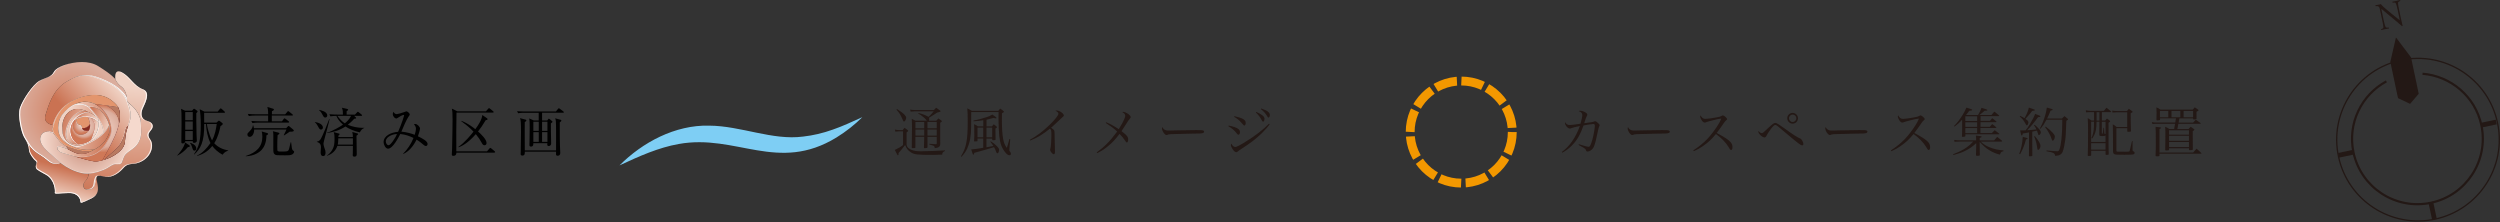 <?xml version="1.0" encoding="UTF-8"?>
<svg xmlns="http://www.w3.org/2000/svg" xmlns:xlink="http://www.w3.org/1999/xlink" viewBox="0 0 564.68 50.2">
  <rect x="0" y="0" width="564.68" height="50.2" fill="#333333" stroke="none"/>
  <defs>
    <style>
      .cls-1 {
        clip-path: url(#clippath-21);
      }

      .cls-2 {
        clip-path: url(#clippath-6);
      }

      .cls-3 {
        clip-path: url(#clippath-7);
      }

      .cls-4 {
        clip-path: url(#clippath-17);
      }

      .cls-5 {
        clip-path: url(#clippath-31);
      }

      .cls-6 {
        clip-path: url(#clippath-15);
      }

      .cls-7 {
        clip-path: url(#clippath-33);
      }

      .cls-8 {
        fill: #231815;
      }

      .cls-9 {
        clip-path: url(#clippath-18);
      }

      .cls-10 {
        clip-path: url(#clippath-4);
      }

      .cls-11 {
        fill: url(#linear-gradient-2);
      }

      .cls-12 {
        clip-path: url(#clippath-22);
      }

      .cls-13 {
        clip-path: url(#clippath-23);
      }

      .cls-14 {
        fill: #6c1318;
      }

      .cls-15 {
        fill: url(#linear-gradient-10);
      }

      .cls-16 {
        fill: url(#linear-gradient-12);
      }

      .cls-17 {
        stroke-width: 1.08px;
      }

      .cls-17, .cls-18, .cls-19, .cls-20, .cls-21 {
        fill: none;
      }

      .cls-17, .cls-18, .cls-21 {
        stroke: #231815;
      }

      .cls-22 {
        opacity: .48;
      }

      .cls-22, .cls-23, .cls-24, .cls-25, .cls-26, .cls-27, .cls-28, .cls-29 {
        mix-blend-mode: overlay;
      }

      .cls-30 {
        clip-path: url(#clippath-9);
      }

      .cls-31 {
        clip-path: url(#clippath-10);
      }

      .cls-32 {
        fill: #fff;
      }

      .cls-33 {
        clip-path: url(#clippath-25);
      }

      .cls-34 {
        clip-path: url(#clippath-27);
      }

      .cls-23 {
        opacity: .41;
      }

      .cls-18 {
        stroke-width: .3px;
      }

      .cls-24 {
        opacity: .53;
      }

      .cls-25 {
        opacity: .7;
      }

      .cls-35 {
        clip-path: url(#clippath-11);
      }

      .cls-36 {
        fill: url(#linear-gradient-4);
      }

      .cls-37 {
        fill: url(#radial-gradient-5);
      }

      .cls-20 {
        stroke: #f39800;
        stroke-dasharray: 0 0 5.03 1.01;
        stroke-miterlimit: 10;
        stroke-width: 2px;
      }

      .cls-38 {
        fill: url(#radial-gradient);
      }

      .cls-39 {
        fill: url(#radial-gradient-3);
      }

      .cls-40 {
        clip-path: url(#clippath-28);
      }

      .cls-41 {
        fill: #7ecef4;
      }

      .cls-21 {
        stroke-width: .5px;
      }

      .cls-42 {
        fill: url(#linear-gradient-3);
      }

      .cls-43 {
        clip-path: url(#clippath-1);
      }

      .cls-44 {
        fill: url(#linear-gradient-5);
      }

      .cls-45 {
        isolation: isolate;
      }

      .cls-46 {
        clip-path: url(#clippath-5);
      }

      .cls-47 {
        clip-path: url(#clippath-20);
      }

      .cls-48 {
        clip-path: url(#clippath-8);
      }

      .cls-49 {
        fill: url(#linear-gradient-8);
      }

      .cls-26 {
        opacity: .83;
      }

      .cls-50 {
        clip-path: url(#clippath-3);
      }

      .cls-51 {
        fill: #e3956d;
      }

      .cls-27 {
        opacity: .52;
      }

      .cls-52 {
        clip-path: url(#clippath-26);
      }

      .cls-53 {
        fill: url(#radial-gradient-2);
      }

      .cls-54 {
        clip-path: url(#clippath-12);
      }

      .cls-28 {
        opacity: .39;
      }

      .cls-55 {
        fill: #872d21;
      }

      .cls-56 {
        fill: #b97a61;
      }

      .cls-57 {
        clip-path: url(#clippath-14);
      }

      .cls-58 {
        fill: url(#radial-gradient-4);
      }

      .cls-59 {
        fill: url(#linear-gradient-7);
      }

      .cls-60 {
        clip-path: url(#clippath-30);
      }

      .cls-61 {
        clip-path: url(#clippath-19);
      }

      .cls-62 {
        fill: url(#linear-gradient-9);
      }

      .cls-63 {
        mix-blend-mode: multiply;
      }

      .cls-64 {
        fill: url(#linear-gradient-11);
      }

      .cls-65 {
        clip-path: url(#clippath-32);
      }

      .cls-66 {
        fill: url(#linear-gradient-6);
      }

      .cls-67 {
        clip-path: url(#clippath-16);
      }

      .cls-68 {
        clip-path: url(#clippath-2);
      }

      .cls-69 {
        fill: url(#radial-gradient-6);
      }

      .cls-70 {
        clip-path: url(#clippath-29);
      }

      .cls-71 {
        clip-path: url(#clippath-13);
      }

      .cls-72 {
        fill: url(#radial-gradient-7);
      }

      .cls-73 {
        fill: #73151a;
      }

      .cls-74 {
        fill: url(#linear-gradient);
      }

      .cls-75 {
        clip-path: url(#clippath-24);
      }

      .cls-76 {
        clip-path: url(#clippath);
      }
    </style>
    <clipPath id="clippath">
      <path class="cls-19" d="M12.24,16.16c-.71,1.38-1.87,1.3-3.36,2.12-1.48.83-3.78,4.3-4.36,6.06s.31,5.7.96,6.71c.06.1.12.19.18.29h0c1.04,1.72,1.52,2.5,3.36,3.64,1.83,1.14,2.09,1.89,3.35,2.04,1.26.14,1.35-.18,1.35-.18,0,0-.63-.66-2.19-1.97-1.56-1.32-3.01-2.77-2.25-4.29.75-1.52,2.8-.48,2.8-.48,0,0-.34-.74-.25-1.06.08-.32.21-.79.21-.79,0,0-2.43-.19-1.74-2.37.7-2.18,1.65-5.6,4.69-7.42,3.05-1.82,4.82-2.04,9-.08,4.18,1.95,4.71,4.39,4.71,4.39,0,0,.02-2.21-1.2-3.11-1.21-.9-1.47-1.8-1.47-1.8,0,0-.53-.87-3.87-2.94-1.05-.65-2.35-.91-3.66-.91-2.86,0-5.77,1.21-6.26,2.16"/>
    </clipPath>
    <radialGradient id="radial-gradient" cx="-53.03" cy="419.21" fx="-53.03" fy="419.21" r=".29" gradientTransform="translate(-2139.67 -17020.24) rotate(-180) scale(40.66 -40.66)" gradientUnits="userSpaceOnUse">
      <stop offset="0" stop-color="#cf7857"/>
      <stop offset="1" stop-color="#dbad9d"/>
    </radialGradient>
    <clipPath id="clippath-1">
      <path class="cls-19" d="M26.03,17.85s.26.91,1.47,1.8c1.21.9,1.2,3.11,1.2,3.11.02.44,1.35.93,2.38,2.7,1.02,1.76.68,2.59.8,3.88.11,1.29-.22,3.11-1.95,4.29-1.73,1.18-1.74,1.37-2.08,2.19-.33.83-.24,1.35-1.36,1.24-1.12-.11-1.6.72-3.02,1.29-.97.4-2.17.77-3.4.84,0,0-.08,1.02-.8,1.71-.72.69-.65,2.15.96,1.85,1.61-.3.86-1.64,1.58-2.78.1-.27.48-.42,1.54-.13,1.53.41,3.19-.37,4.52-1.89,1.32-1.52,2.29-.42,4.38-1.66,2.09-1.24,2.57-3.63,1.67-4.83-.9-1.2.05-1.78.39-2.34.34-.56.38-1.43-1.08-1.82-1.46-.39-1.41-1.71-1.04-2.69.37-.97,2.1-3.72.08-4.45-2.02-.73-2.9-2.87-4.75-3.83-.3-.16-.54-.22-.74-.22-.99,0-.73,1.7-.73,1.7"/>
    </clipPath>
    <linearGradient id="linear-gradient" x1="-49.42" y1="422.11" x2="-49.13" y2="422.11" gradientTransform="translate(-4545.85 -39126.55) rotate(180) scale(92.76 -92.76)" gradientUnits="userSpaceOnUse">
      <stop offset="0" stop-color="#f0d2c4"/>
      <stop offset=".06" stop-color="#f0d2c4"/>
      <stop offset="1" stop-color="#ca7252"/>
    </linearGradient>
    <clipPath id="clippath-2">
      <path class="cls-19" d="M6.54,33.78c.01.81.92,2.12,1.5,2.55.57.43-.02.79.05,1.38.07.59.28.65,2.28,1.76,2,1.1,2.12,3.66,2.01,4.05-.1.39,1,.11,3.19.08,2.18-.03,2.62,1.53,2.61,1.94-.02.41.33.32,2.44-.72,2.11-1.04,1.49-2.71,1.17-4.39-.03-.15-.04-.3,0-.43-.71,1.14.03,2.48-1.58,2.78-1.61.3-1.67-1.16-.96-1.85.72-.69.8-1.71.8-1.71-.55.03-1.11,0-1.65-.11-1.73-.38-3.24-1.18-4.71-2.26,0,0-.09.32-1.35.18-1.26-.15-1.52-.9-3.35-2.04-1.84-1.14-2.31-1.92-3.36-3.64h0c.54.9.87,1.71.89,2.44"/>
    </clipPath>
    <linearGradient id="linear-gradient-2" x1="-56.13" y1="413.86" x2="-55.84" y2="413.86" gradientTransform="translate(-1371.34 -10183.54) rotate(180) scale(24.7 -24.7)" gradientUnits="userSpaceOnUse">
      <stop offset="0" stop-color="#ca7252"/>
      <stop offset=".94" stop-color="#f0d2c4"/>
      <stop offset="1" stop-color="#f0d2c4"/>
    </linearGradient>
    <clipPath id="clippath-3">
      <path class="cls-19" d="M29.27,27.46c-.48,1.67-.85,1.76-1.06,4.57-.21,2.81-5.32,4.62-6.91,4.42-1.59-.19-6.69-1.83-7.17-1.91-.47-.09-1.45-.71-1.12-1.24.33-.53,2.4.44,2.4.44l-.42-.72s-1.02-.46-1.6-1.23c-.58-.77-1.32-1.69-1.32-1.69,0,0-2.05-1.04-2.8.48-.75,1.52.69,2.97,2.25,4.29,1.56,1.32,2.19,1.97,2.19,1.97,1.47,1.08,2.97,1.88,4.71,2.26,1.73.38,3.63-.15,5.05-.73,1.41-.58,1.9-1.4,3.02-1.29,1.12.11,1.03-.42,1.36-1.24.34-.82.35-1.01,2.08-2.19,1.73-1.18,2.06-3,1.95-4.29-.11-1.29.22-2.12-.8-3.88-.91-1.56-2.05-2.13-2.32-2.54.61,1.66.98,2.93.52,4.54"/>
    </clipPath>
    <radialGradient id="radial-gradient-2" cx="-54.48" cy="417.83" fx="-54.48" fy="417.83" r=".29" gradientTransform="translate(-1842.77 -14272.08) rotate(-179.99) scale(34.23 -34.23)" gradientUnits="userSpaceOnUse">
      <stop offset="0" stop-color="#cf7857"/>
      <stop offset=".48" stop-color="#dbad9d"/>
      <stop offset="1" stop-color="#f5d9cd"/>
      <stop offset="1" stop-color="#f5d9cd"/>
    </radialGradient>
    <clipPath id="clippath-4">
      <path class="cls-19" d="M14.99,18.46c-3.05,1.82-4,5.24-4.69,7.42-.7,2.18,1.74,2.37,1.74,2.37.48-1.93,1.94-4.98,6.3-6.3,4.36-1.32,6.59.23,7.98,1.75.26.29.45.63.58,1.02.53,1.64-.09,4.03-.89,5.88-.99,2.29-2.91,5.62-2.91,5.62.14-.04.28-.08.42-.12,2.18-2.07,3.32-2.65,4.17-4.51.85-1.86.42-2.62,1.29-3.2.09-.26.2-.55.3-.92.46-1.62.09-2.88-.52-4.54-.04-.05-.05-.1-.06-.15,0,0-.53-2.44-4.71-4.39-2.01-.94-3.46-1.38-4.77-1.38-1.41,0-2.65.51-4.23,1.46"/>
    </clipPath>
    <linearGradient id="linear-gradient-3" x1="-46.53" y1="432.71" x2="-46.24" y2="432.71" gradientTransform="translate(2052.15 18947.35) scale(43.73 -43.73)" xlink:href="#linear-gradient-2"/>
    <clipPath id="clippath-5">
      <path class="cls-19" d="M24.78,27.27c.93,2.66.11,3.61-.63,4.94-2.06,3.73-5.83,3.54-7.49,3.06,1.68.49,3.73,1.07,4.64,1.18.41.05,1.05-.03,1.79-.23,0,0,1.91-3.33,2.91-5.62.33-.76.63-1.61.83-2.47.21-1.24-.41-3.04-2.77-4.3l-2.65-.38s2.44,1.15,3.38,3.81"/>
    </clipPath>
    <radialGradient id="radial-gradient-3" cx="-27.66" cy="417.89" fx="-27.66" fy="417.89" r=".29" gradientTransform="translate(12141.18 -380.2) rotate(-90) scale(14.89 -29)" gradientUnits="userSpaceOnUse">
      <stop offset="0" stop-color="#ea746d"/>
      <stop offset=".4" stop-color="#c25156"/>
      <stop offset="1" stop-color="#872e21"/>
    </radialGradient>
    <clipPath id="clippath-6">
      <path class="cls-19" d="M16.95,23.56s.72-.14,1.72,0c1,.14,1.47.64,1.47.64,0,0,.59-.22,1.85.3,1.25.53,3.5,3.57,2.54,5.87-.96,2.3-2.7,3.25-4.65,4.11-1.95.85-3.31-.2-4.47-.73,0,0-2.07-.97-2.4-.44-.33.54.65,1.16,1.12,1.24.2.04,1.26.36,2.53.73,1.66.47,5.43.67,7.49-3.06.74-1.33,1.56-2.28.63-4.94-.93-2.67-3.38-3.81-3.38-3.81-.79-.36-1.53-.48-2.16-.48-1.39,0-2.29.58-2.29.58"/>
    </clipPath>
    <linearGradient id="linear-gradient-4" x1="-39.17" y1="419.45" x2="-38.88" y2="419.45" gradientTransform="translate(15670.06 -1426.16) rotate(-90) scale(37.31 -37.31)" xlink:href="#linear-gradient-2"/>
    <clipPath id="clippath-7">
      <path class="cls-19" d="M15.42,33.74c1.16.54,2.52,1.59,4.47.73.15-.07.3-.13.45-.2-1.94.03-4.08-.73-5.34-1.25l.42.72Z"/>
    </clipPath>
    <linearGradient id="linear-gradient-5" x1="-31.82" y1="413.48" x2="-31.53" y2="413.48" gradientTransform="translate(7775.64 -561.14) rotate(-90.01) scale(18.76 -18.76)" gradientUnits="userSpaceOnUse">
      <stop offset="0" stop-color="#c25156"/>
      <stop offset="1" stop-color="#872e21"/>
    </linearGradient>
    <clipPath id="clippath-8">
      <path class="cls-19" d="M16.95,23.56c-1.11.44-2.08,1.36-3,2.52-.92,1.15-1.39,4.19.44,5.78,1.83,1.59,4.56,2.32,7.02,1.87,1.31-.73,2.42-1.69,3.12-3.36.28-.67.29-1.39.13-2.11-1.08,2.65-4.89,4.18-6.34,4.61-1.45.43-3.74-.42-4.17-2.71-.42-2.29.36-4.79,2.52-5.44,2.16-.64,5.32,1.81,5.32,1.81l-1.86-2.34s-.48-.5-1.47-.64c-.32-.04-.62-.06-.87-.06-.52,0-.85.06-.85.06"/>
    </clipPath>
    <linearGradient id="linear-gradient-6" x1="-39.67" y1="419.83" x2="-39.38" y2="419.83" gradientTransform="translate(16705.15 -1540.81) rotate(-90) scale(39.75 -39.75)" xlink:href="#linear-gradient-2"/>
    <clipPath id="clippath-9">
      <path class="cls-19" d="M20.14,24.19l1.86,2.34c1.17,1.64,1.29,2.56,1.38,3.55.55-.53,1.01-1.14,1.28-1.82-.39-1.75-1.78-3.39-2.67-3.77-.68-.28-1.16-.35-1.47-.35-.26,0-.38.05-.38.05"/>
    </clipPath>
    <linearGradient id="linear-gradient-7" x1="-31.28" y1="414.33" x2="-30.98" y2="414.33" gradientTransform="translate(7697.99 -549.47) rotate(-90) scale(18.53 -18.53)" xlink:href="#linear-gradient"/>
    <clipPath id="clippath-10">
      <path class="cls-19" d="M16.68,24.71c-2.16.65-2.94,3.15-2.52,5.44.42,2.29,2.72,3.14,4.17,2.71,1.07-.32,3.46-1.25,5.06-2.79-.08-.91-.19-1.75-1.09-3.13.17,1.72-.38,5.2-4.32,5.6-3.94.4-3-3.13-2.71-3.93.29-.8,1.16-3.18,3.95-3.65-.57-.21-1.17-.36-1.74-.36-.27,0-.54.03-.79.11"/>
    </clipPath>
    <linearGradient id="linear-gradient-8" x1="-38.12" y1="418.66" x2="-37.83" y2="418.66" gradientTransform="translate(13638.51 -1205.06) rotate(-89.99) scale(32.53 -32.53)" xlink:href="#linear-gradient"/>
    <clipPath id="clippath-11">
      <path class="cls-19" d="M15.25,28.61c-.28.78-1.18,4.16,2.43,3.95-1.26-.59-2.47-2.76-1.26-4.91,1.21-2.15,3.61-2.34,3.61-2.34-.26-.13-.54-.25-.83-.36-2.79.47-3.65,2.85-3.95,3.65"/>
    </clipPath>
    <linearGradient id="linear-gradient-9" x1="-25.47" y1="409.32" x2="-25.18" y2="409.32" gradientTransform="translate(5317.35 -299.24) rotate(-90) scale(12.95 -12.95)" xlink:href="#linear-gradient-2"/>
    <clipPath id="clippath-12">
      <path class="cls-19" d="M16.82,27.06c2.4-1.25,4.42-.56,5.49.65.01-.28,0-.54-.02-.77-.09-.13-.18-.27-.29-.42,0,0-.85-.66-1.97-1.21,0,0-1.94.15-3.21,1.74"/>
    </clipPath>
    <linearGradient id="linear-gradient-10" x1="-31.75" y1="414.43" x2="-31.46" y2="414.43" gradientTransform="translate(7776.05 -565.08) rotate(-90) scale(18.72 -18.72)" xlink:href="#linear-gradient"/>
    <clipPath id="clippath-13">
      <path class="cls-19" d="M20.55,31.58c1.31-1.02,1.72-2.63,1.76-3.86-.46-.52-1.1-.95-1.87-1.16,1.7,1.74.78,2.93.12,5.03"/>
    </clipPath>
    <linearGradient id="linear-gradient-11" x1="-10.21" y1="399.02" x2="-9.91" y2="399.02" gradientTransform="translate(3130.82 -49.47) rotate(-89.99) scale(7.79 -7.79)" xlink:href="#linear-gradient"/>
    <clipPath id="clippath-14">
      <path class="cls-19" d="M19.01,30.31c-2.08.79-2.99-1.71-2.38-2.98-.07.1-.14.21-.2.33-1.21,2.15,0,4.32,1.26,4.91.09,0,.18-.01.28-.02,1.11-.11,1.96-.47,2.59-.97.66-2.1,1.58-3.29-.12-5.03-.19-.05-.39-.09-.59-.12.66,1.25.95,3.2-.84,3.88"/>
    </clipPath>
    <radialGradient id="radial-gradient-4" cx="-19.56" cy="404.92" fx="-19.56" fy="404.92" r=".29" gradientTransform="translate(4129.62 -169.75) rotate(-90.01) scale(10.15 -10.15)" gradientUnits="userSpaceOnUse">
      <stop offset="0" stop-color="#872e21"/>
      <stop offset=".1" stop-color="#872e21"/>
      <stop offset=".25" stop-color="#9a3325"/>
      <stop offset=".58" stop-color="#c13c2e"/>
      <stop offset=".84" stop-color="#d94233"/>
      <stop offset="1" stop-color="#e24536"/>
    </radialGradient>
    <clipPath id="clippath-15">
      <path class="cls-19" d="M16.82,27.06c-.07.08-.13.17-.2.27-.61,1.28.3,3.77,2.38,2.98.47-.18.8-.45,1.01-.77-.82.03-1.32,0-1.46-.63-.14-.62-.22-.62-.71-.75-.5-.13-.66-1.26-.66-1.27-.12.06-.24.11-.36.18"/>
    </clipPath>
    <radialGradient id="radial-gradient-5" cx="-1.61" cy="391.9" fx="-1.61" fy="391.9" r=".29" gradientTransform="translate(2413.24 19.36) rotate(-90) scale(6.11 -6.11)" gradientUnits="userSpaceOnUse">
      <stop offset="0" stop-color="#f5d9cd"/>
      <stop offset="0" stop-color="#f5d9cd"/>
      <stop offset=".52" stop-color="#dbad9d"/>
      <stop offset="1" stop-color="#cf7857"/>
    </radialGradient>
    <clipPath id="clippath-16">
      <path class="cls-19" d="M18.56,28.91c.14.62.64.66,1.46.63.3-.44.38-.99.32-1.54-.35.66-1.13,1.09-1.78.91"/>
    </clipPath>
    <linearGradient id="linear-gradient-12" x1="2.2" y1="389.96" x2="2.49" y2="389.96" gradientTransform="translate(2254.98 42.01) rotate(-90) scale(5.73 -5.73)" gradientUnits="userSpaceOnUse">
      <stop offset="0" stop-color="#f1a8b2"/>
      <stop offset="1" stop-color="#e24536"/>
    </linearGradient>
    <clipPath id="clippath-17">
      <rect class="cls-19" x="4.33" y="14.31" width="24.37" height="22.74"/>
    </clipPath>
    <clipPath id="clippath-18">
      <rect class="cls-19" x="19.35" y="16.17" width="15.13" height="26.65"/>
    </clipPath>
    <clipPath id="clippath-19">
      <rect class="cls-19" x="5.65" y="31.34" width="16.14" height="14.42"/>
    </clipPath>
    <clipPath id="clippath-20">
      <rect class="cls-19" x="9.19" y="26.29" width="22.7" height="12.93"/>
    </clipPath>
    <clipPath id="clippath-21">
      <rect class="cls-19" x="9.19" y="26.29" width="22.7" height="12.93"/>
    </clipPath>
    <clipPath id="clippath-22">
      <rect class="cls-19" x="11.92" y="17" width="17.56" height="19.12"/>
    </clipPath>
    <clipPath id="clippath-23">
      <path class="cls-19" d="M24.78,27.27c.93,2.66.11,3.61-.63,4.94-2.06,3.73-5.83,3.54-7.49,3.06,1.68.49,3.73,1.07,4.64,1.18.41.05,1.05-.03,1.79-.23,0,0,1.91-3.33,2.91-5.62.33-.76.63-1.61.83-2.47.21-1.24-.41-3.04-2.77-4.3l-2.65-.38s2.44,1.15,3.38,3.81"/>
    </clipPath>
    <radialGradient id="radial-gradient-6" cx="-31.46" cy="413.89" fx="-31.46" fy="413.89" r=".29" gradientTransform="translate(7659.28 -549.57) rotate(-90) scale(18.45 -18.45)" gradientUnits="userSpaceOnUse">
      <stop offset="0" stop-color="#f5d9cd"/>
      <stop offset="0" stop-color="#f5d9cd"/>
      <stop offset=".78" stop-color="#dbad9d"/>
      <stop offset="1" stop-color="#cf7857"/>
    </radialGradient>
    <clipPath id="clippath-24">
      <rect class="cls-19" x="13.12" y="23.4" width="12.07" height="12.13"/>
    </clipPath>
    <clipPath id="clippath-25">
      <rect class="cls-19" x="11.8" y="21.45" width="14.86" height="12.82"/>
    </clipPath>
    <clipPath id="clippath-26">
      <rect class="cls-19" x="13.37" y="23.49" width="11.39" height="9.62"/>
    </clipPath>
    <clipPath id="clippath-27">
      <rect class="cls-19" x="20.14" y="24.16" width="3.37" height="5.92"/>
    </clipPath>
    <clipPath id="clippath-28">
      <rect class="cls-19" x="14.76" y="24.92" width="7.76" height="7.72"/>
    </clipPath>
    <clipPath id="clippath-29">
      <rect class="cls-19" x="15.73" y="25.21" width="4.31" height="7.36"/>
    </clipPath>
    <clipPath id="clippath-30">
      <rect class="cls-19" x="20.44" y="26.55" width="1.06" height="5.03"/>
    </clipPath>
    <clipPath id="clippath-31">
      <path class="cls-19" d="M19.01,30.31c-2.08.79-2.99-1.71-2.38-2.98-.07.1-.14.21-.2.33-1.21,2.15,0,4.32,1.26,4.91.09,0,.18-.01.28-.02,1.11-.11,1.96-.47,2.59-.97.66-2.1,1.58-3.29-.12-5.03-.19-.05-.39-.09-.59-.12.66,1.25.95,3.2-.84,3.88"/>
    </clipPath>
    <radialGradient id="radial-gradient-7" cx="-19.56" cy="404.92" fx="-19.56" fy="404.92" r=".29" gradientTransform="translate(4129.62 -169.75) rotate(-90.01) scale(10.15 -10.15)" xlink:href="#radial-gradient-6"/>
    <clipPath id="clippath-32">
      <rect class="cls-19" x="16.77" y="26.89" width="3.24" height="3.1"/>
    </clipPath>
    <clipPath id="clippath-33">
      <rect class="cls-19" x="16.82" y="26.27" width="5.49" height="1.44"/>
    </clipPath>
  </defs>
  <g class="cls-45">
    <g id="_レイヤー_1" data-name="レイヤー 1">
      <g class="cls-45">
        <g id="_レイヤー_2" data-name=" レイヤー 2">
          <g id="photo">
            <path class="cls-21" d="M539.02,18.38c-5.62,3.03-8.82,9.47-7.44,16.03,1.69,7.97,9.52,13.08,17.5,11.39,7.98-1.68,13.08-9.53,11.4-17.5-1.4-6.55-6.94-11.13-13.3-11.64"/>
            <polygon class="cls-8" points="544.59 12.97 544.59 12.97 541.18 8.45 539.91 13.96 539.91 13.96 541.37 20.92 541.65 22.17 544.37 23.46 546.32 21.18 546.06 19.93 544.59 12.97"/>
            <path class="cls-8" d="M542.34,4.31c.05.25.27,1.26.34,1.48,0,.05-.04.11-.13.12-.12-.12-.41-.37-1.25-1.07l-2.24-1.86c-.26-.22-.93-.81-1.13-.96h-.02c0,.11.02.31.08.56l.39,1.85c.08.4.33,1.5.51,1.73.07.08.23.1.42.08l.24-.02c.06.06.07.16.03.22-.35.06-.62.1-.9.16-.32.07-.52.12-.79.19-.06-.03-.1-.15-.06-.21l.2-.07c.17-.06.28-.14.3-.24.04-.33-.18-1.36-.27-1.77l-.52-2.45c-.05-.24-.1-.41-.3-.57-.13-.1-.33-.12-.52-.1h-.13c-.06-.03-.08-.16-.03-.2.33-.04.73-.13.87-.16.12-.03.25-.06.35-.1.24.4,1.38,1.33,1.7,1.59l.94.77c.66.54,1.14.94,1.58,1.27h.01c.02-.05,0-.19-.04-.37l-.38-1.81c-.08-.4-.32-1.5-.52-1.72-.06-.07-.19-.09-.51-.07h-.13c-.06-.03-.09-.17-.03-.21.35-.06.62-.1.91-.17.33-.07.52-.12.78-.19.07.03.09.15.06.21l-.1.04c-.24.09-.37.19-.39.27-.07.33.17,1.38.25,1.77l.43,2.03h0Z"/>
            <line class="cls-17" x1="528.21" y1="35.08" x2="531.67" y2="34.35"/>
            <line class="cls-17" x1="560.37" y1="28.29" x2="563.83" y2="27.56"/>
            <line class="cls-17" x1="549.05" y1="45.66" x2="549.87" y2="49.52"/>
            <path class="cls-18" d="M564.12,27.74c2.11,9.92-4.23,19.66-14.15,21.77-9.91,2.1-19.66-4.23-21.77-14.15-2.11-9.92,4.23-19.67,14.15-21.77,9.91-2.11,19.67,4.22,21.77,14.15h0Z"/>
            <g class="cls-63">
              <path class="cls-41" d="M139.93,37.36c5.19-5.21,12.58-9.18,20.24-8.98,7.2.04,14.28,3.38,21.22,2.47,2.25-.25,4.51-.78,6.73-1.58,2.24-.77,4.41-1.8,6.66-2.81-1.74,1.73-3.69,3.26-5.82,4.58-13.26,8.13-22.7-.87-35.68,1.49-4.52.8-8.91,2.75-13.35,4.83h0Z"/>
            </g>
            <path class="cls-8" d="M202.13,29.26c.36.08.68.13,1.02.13h.73c.17-.23.23-.3.42-.52.36.23.47.3.78.58.06.07.07.1.07.12,0,.06-.13.18-.37.31v2.89c.1.34.17.46.37.64.36.32.97.58,1.63.68.31.06.78.08,1.31.08.98,0,4.38-.12,5.36-.2v.12c-.5.25-.6.38-.64.85h-.37s-1.69.05-1.69.05c-3.56,0-4.21-.07-5-.58-.64-.4-.97-.82-1.31-1.64-.1.12-.25.3-.43.53-.22.28-.36.46-.42.54-.31.35-.52.6-.64.73v.18s.01.07.01.1c0,.14-.06.24-.14.24s-.22-.23-.71-1.22c.13-.07.24-.12.3-.16.76-.36.88-.43,1.56-.94v-3.11h-.83c-.49.02-.79.05-.9.07l-.12-.48h0ZM202.63,24.64c1,.66,1.3.89,1.67,1.27.25.26.38.49.38.65,0,.41-.26.89-.49.89-.13,0-.18-.07-.32-.47-.12-.32-.44-.94-.67-1.31-.22-.31-.4-.55-.72-.91l.16-.12h0ZM209.49,31.19c0,.54.01,1.22.01,2.06-.01.12-.05.16-.16.17-.14.02-.37.05-.52.05-.08,0-.11-.02-.13-.11.01-.13.04-.82.06-2.05v-.41h-1.99v2.18s.01.18.01.18c-.01.11-.04.16-.11.18-.04,0-.43.02-.58.02-.08,0-.12-.02-.14-.08.02-.78.05-2.55.05-4.34,0-.91-.01-1.52-.05-2.21.37.18.48.24.82.43h2.59c-.4-.49-.43-.53-.76-.79-.47-.4-.78-.61-1.2-.82l.1-.12c.88.2,1.7.53,2.23.88.42-.38.66-.65,1.18-1.27h-4.15c-.31,0-.84.04-1.06.07l-.11-.46c.28.06.82.11,1.16.11h4.2c.14-.16.31-.32.5-.53.4.26.52.35.91.64.08.06.12.1.12.13,0,.07-.07.11-.22.17-.05.01-.1.02-.14.04-.11.01-.25.06-.44.12-.47.34-.94.62-1.83,1.16.04.17.04.23.04.4,0,.11-.01.18-.06.28h1.64c.17-.17.34-.34.52-.52.31.2.41.28.71.52.04.04.06.08.06.12,0,.08-.13.2-.38.34v3.72c.01.4.01.65.01.76v.35c-.02.37-.14.56-.44.72-.17.08-.34.12-.79.17-.07-.36-.11-.42-.28-.52-.1-.05-.25-.1-.55-.17l-.23-.06c-.06-.01-.12-.02-.18-.05v-.17c.17,0,.42.02.74.04.44.04.46.04.71.05h.06c.11,0,.16-.06.16-.18v-1.48h-2.09v.29h0ZM208.76,27.55h-1.99v1.43h1.99v-1.43ZM208.76,29.25h-1.99v1.38h1.99v-1.38ZM211.58,28.97v-1.43h-2.09v1.43h2.09ZM211.58,30.63v-1.38h-2.09v1.38h2.09Z"/>
            <path class="cls-8" d="M217.04,35.32c.72-1.19,1.02-1.97,1.25-3.23.19-1.03.29-2.45.29-4.43,0-1.74-.02-2.52-.1-3.18.47.22.61.29,1.04.56h5.97c.17-.23.23-.29.42-.52.37.25.48.34.8.61.05.05.06.07.06.1,0,.07-.13.18-.46.36-.01,1.12-.01,1.26-.01,1.62,0,1.77.1,3.2.28,4.16.18.91.34,1.32.83,2.04.2-.61.3-.94.59-2.03l.18.06-.18,2.13c0,.11-.02.24-.02.38,0,.08.04.16.18.34.13.17.17.28.17.44,0,.23-.11.34-.34.34-.25,0-.53-.18-.84-.55-.84-.96-1.27-2.11-1.44-3.74-.11-1.16-.18-2.72-.18-4.13,0-.41,0-.72.02-1.34h-6.18c0,.42-.02,1.56-.02,3.42-.01,2.03-.28,3.44-.86,4.76-.36.77-.64,1.18-1.33,1.93l-.12-.12h0ZM222.81,31.29v1.97c.53-.09,1.05-.19,1.57-.3-.19-.29-.24-.36-.7-.97l.13-.07c.58.37.89.62,1.27,1.01.43.42.59.66.59.9,0,.22-.11.58-.2.71-.04.05-.11.08-.18.08-.14,0-.19-.06-.34-.47-.12-.31-.19-.48-.42-.91-.97.31-3.31.97-4.47,1.28-.04.26-.11.42-.19.42-.12,0-.18-.12-.5-1.19.68-.05,2.03-.23,2.71-.37v-2.09h-1.29v.49c-.01.1-.02.11-.08.13-.05.01-.42.04-.56.04-.1,0-.13-.04-.13-.13.04-.43.05-.71.05-1.21,0-1.18-.02-2.21-.05-2.57.4.19.52.26.89.5h1.19v-1.38c-.86.13-1.39.19-2.19.24l-.05-.17c.94-.16,1.91-.41,2.88-.74.67-.22,1.06-.4,1.39-.62.19.13.32.22.42.28.36.24.54.4.54.48,0,.06-.07.11-.16.11-.02,0-.1-.01-.24-.04-.13-.02-.24-.04-.32-.06-.88.23-1.39.36-1.54.4v1.51h1.21c.17-.22.23-.28.42-.48.32.24.42.31.68.55.05.05.07.08.07.11,0,.06-.08.12-.37.3,0,.2,0,.65.02,1.34,0,.49.01.87.01,1.14-.01.1-.04.11-.13.13-.13.02-.29.04-.4.04-.14,0-.19-.02-.23-.13v-.25h-1.29ZM222.08,28.82h-1.29v2.19h1.29v-2.19ZM224.11,28.82h-1.29v2.19h1.29v-2.19Z"/>
            <path class="cls-8" d="M232.6,31.58c1.5-.8,3.11-2.02,4.51-3.41,1.19-1.16,1.96-2.13,1.96-2.48,0-.23-.19-.42-.67-.68.13-.05.16-.05.24-.05.35,0,.65.11,1.03.36.41.28.62.55.62.78,0,.11-.01.13-.48.53-.08.06-.4.37-.97.91-.84.8-.91.86-1.43,1.3.47.35.67.53.73.67.05.12.07.68.08,1.76.01.84.04,1.61.06,2.29,0,.26.01.61.01.68,0,.42-.08.6-.28.6-.28,0-.82-.66-.82-1.01,0-.06.02-.16.07-.31.11-.3.22-1.79.22-2.95,0-.59-.02-.95-.07-1.14-.04-.12-.08-.18-.26-.37-.84.67-1.7,1.28-2.3,1.64-.67.4-1.54.82-2.16,1.04,0,0-.1-.17-.1-.17Z"/>
            <path class="cls-8" d="M249.86,27.61c.98.41,1.71.82,2.83,1.57.55-.85,1.03-1.73,1.3-2.4.13-.31.17-.46.17-.65,0-.29-.19-.53-.65-.8.1-.06.13-.07.2-.07.2,0,.56.13.9.34.48.3.79.62.79.85,0,.12-.05.2-.2.37-.22.23-.36.42-.66.92-.38.61-.78,1.24-1.22,1.88,1.28,1,1.5,1.27,1.5,1.91,0,.37-.12.65-.29.65-.12,0-.14-.02-.44-.47-.36-.54-.72-.97-1.22-1.46-1.07,1.38-1.54,1.88-2.52,2.7-.85.71-1.37,1.06-2.52,1.64l-.11-.18c.98-.72,1.54-1.18,2.28-1.93.84-.84,1.29-1.38,2.34-2.77-.89-.8-1.54-1.28-2.58-1.94,0,0,.11-.16.11-.16Z"/>
            <path class="cls-8" d="M262.92,29.2c.3.23.53.29,1.16.29.09,0,.58-.01,1.48-.04.47-.01,4.28-.07,4.68-.07,1.08,0,1.34.02,1.56.11.12.06.17.13.17.24,0,.14-.11.28-.28.32-.32.11-.61.12-2.88.14-1.12.01-3.86.08-4.28.11-.56.04-.67.05-.86.16-.05.01-.13.04-.18.04-.18,0-.37-.13-.58-.4-.25-.31-.46-.82-.46-1.1,0-.17.01-.19.1-.28.14.28.2.36.37.48h0Z"/>
            <path class="cls-8" d="M277.52,28.36c1,.2,1.7.44,2.1.71.32.2.46.44.46.79,0,.31-.16.58-.34.58-.12,0-.19-.05-.37-.28-.6-.76-1.14-1.21-1.92-1.64l.07-.16h0ZM286.78,28.06c-.35.53-.97,1.25-1.79,2.05-1.27,1.22-2.55,2.22-4.55,3.49-.52.34-.77.52-.92.66-.1.08-.18.12-.28.12-.24,0-.52-.23-.85-.72-.22-.32-.37-.7-.37-.92,0-.11.04-.19.11-.28.23.46.56.74.9.74.26,0,1.06-.4,2.3-1.18,2.19-1.34,3.98-2.73,5.3-4.08,0,0,.14.11.14.11ZM278.84,26.24c1.92.46,2.53.83,2.53,1.52,0,.34-.14.6-.32.6-.09,0-.3-.21-.65-.64-.46-.54-1.01-.98-1.64-1.32,0,0,.08-.17.08-.17ZM283.76,25.28c1.28.56,1.86,1.04,1.86,1.55,0,.23-.07.48-.17.58-.02.04-.08.06-.14.06-.13,0-.17-.04-.34-.36-.4-.73-.7-1.12-1.31-1.7,0,0,.1-.12.1-.12ZM284.88,24.51c1.34.44,1.94.89,1.94,1.43,0,.35-.12.61-.29.61-.11,0-.18-.07-.31-.3-.35-.61-.76-1.07-1.43-1.61,0,0,.08-.13.08-.13Z"/>
            <g class="cls-63">
              <circle class="cls-20" cx="330.05" cy="29.83" r="11.53"/>
            </g>
            <path class="cls-8" d="M352.79,34.32c1.77-1.31,3.12-3.26,4.05-5.85-.83.14-1.64.36-1.95.49-.17.07-.22.08-.3.08-.25,0-.58-.22-.83-.56-.16-.2-.28-.5-.28-.67,0-.06.01-.11.06-.19.25.44.55.62,1.03.62.36,0,1.22-.11,2.42-.3.28-.94.41-1.61.41-1.99s-.23-.64-.82-.86c.14-.07.2-.08.34-.08.38,0,.88.17,1.27.43.25.17.34.29.34.47,0,.08-.01.12-.12.3-.12.2-.24.53-.58,1.62.42-.06,1.27-.18,1.43-.2.39-.05.65-.1.78-.17.1-.06.14-.07.24-.07.17,0,.31.07.62.35.28.24.41.41.41.55,0,.08-.02.13-.11.29-.08.14-.22.69-.42,1.67-.46,2.29-.73,3.08-1.25,3.55-.29.26-.68.43-1.01.43-.13,0-.24-.11-.29-.28-.07-.24-.17-.35-.46-.53-.13-.08-.54-.31-1.21-.68l.07-.17c1.01.34,1.93.59,2.18.59.19,0,.31-.12.44-.42.31-.67.59-1.69.82-3.02.1-.56.16-1.06.16-1.31,0-.29-.1-.4-.32-.4-.31,0-1.56.18-2.23.32-.77,2.15-1.48,3.37-2.66,4.56-.64.65-1.42,1.22-2.15,1.6,0,0-.1-.16-.1-.16Z"/>
            <path class="cls-8" d="M368.11,29.2c.3.23.53.29,1.16.29.09,0,.58-.01,1.48-.04.47-.01,4.28-.07,4.68-.07,1.08,0,1.34.02,1.56.11.12.06.17.13.17.24,0,.14-.11.28-.28.32-.32.11-.61.12-2.88.14-1.12.01-3.86.08-4.28.11-.56.04-.67.05-.86.16-.05.01-.13.04-.18.04-.18,0-.37-.13-.58-.4-.25-.31-.46-.82-.46-1.1,0-.17.01-.19.1-.28.14.28.2.36.37.48Z"/>
            <path class="cls-8" d="M382.45,33.97c1.15-.72,2.34-1.69,3.23-2.63.72-.76,1.58-1.88,2.29-2.99.38-.59.59-.98.82-1.55-.58.04-1.21.17-2.53.53-.58.16-.62.17-1.01.32-.06.02-.13.04-.2.04-.26,0-.52-.22-.78-.68-.17-.28-.25-.53-.25-.72,0-.07.02-.13.08-.24.35.62.6.8,1.13.8.4,0,1.61-.16,2.52-.34.7-.13.91-.2,1.13-.34.13-.08.19-.11.28-.11.25,0,.94.61.94.84,0,.08-.05.16-.16.23-.17.11-.4.38-.68.82-.38.58-.89,1.27-1.51,2.09,1.69.89,2.64,1.5,3.11,2.03.32.35.46.7.46,1.19,0,.38-.12.62-.32.62-.08,0-.18-.06-.28-.19-.03-.04-.13-.2-.29-.48-.6-1.01-1.63-2.07-2.85-2.94-.97,1.18-1.75,1.91-2.9,2.7-.76.53-1.27.82-2.1,1.18l-.1-.18h0Z"/>
            <path class="cls-8" d="M397.9,30.08c.16,0,.3-.07.53-.28.2-.16.29-.25,1.08-1,.89-.84,1.19-1.04,1.54-1.04.22,0,.93.44,2.12,1.31,1.73,1.27,2.82,1.97,3.5,2.24.28.11.66.83.66,1.22,0,.18-.1.3-.26.3-.35,0-.86-.4-3.77-2.85-1.98-1.69-2.06-1.75-2.31-1.75s-.49.24-1.09,1.02c-.42.56-.68.97-.94,1.49-.1.2-.23.3-.41.3-.5,0-1.39-.83-1.39-1.31,0-.02,0-.07.02-.16.26.31.55.5.72.5h0ZM406.11,26.71c0,.67-.54,1.22-1.21,1.22s-1.21-.55-1.21-1.22.54-1.21,1.21-1.21,1.21.54,1.21,1.21ZM404.08,26.72c0,.46.37.84.83.84s.83-.37.83-.84-.37-.84-.83-.84-.83.37-.83.84Z"/>
            <path class="cls-8" d="M412.75,29.2c.3.23.53.29,1.16.29.09,0,.58-.01,1.48-.04.47-.01,4.28-.07,4.68-.07,1.08,0,1.34.02,1.56.11.12.06.17.13.17.24,0,.14-.11.28-.28.32-.32.11-.61.12-2.88.14-1.12.01-3.86.08-4.28.11-.56.04-.67.05-.86.16-.05.01-.13.04-.18.04-.18,0-.37-.13-.58-.4-.25-.31-.46-.82-.46-1.1,0-.17.01-.19.1-.28.14.28.2.36.37.48Z"/>
            <path class="cls-8" d="M427.09,33.97c1.15-.72,2.34-1.69,3.23-2.63.72-.76,1.58-1.88,2.29-2.99.38-.59.59-.98.82-1.55-.58.04-1.21.17-2.53.53-.58.16-.62.17-1.01.32-.06.02-.13.04-.2.04-.26,0-.52-.22-.78-.68-.17-.28-.25-.53-.25-.72,0-.07.02-.13.08-.24.35.62.6.8,1.13.8.4,0,1.61-.16,2.52-.34.7-.13.91-.2,1.13-.34.13-.08.19-.11.28-.11.25,0,.94.61.94.84,0,.08-.05.16-.16.23-.17.11-.4.38-.68.82-.38.58-.89,1.27-1.51,2.09,1.69.89,2.64,1.5,3.11,2.03.32.35.46.7.46,1.19,0,.38-.12.62-.32.62-.08,0-.18-.06-.28-.19-.03-.04-.13-.2-.29-.48-.6-1.01-1.63-2.07-2.85-2.94-.97,1.18-1.75,1.91-2.9,2.7-.76.53-1.27.82-2.1,1.18l-.1-.18h0Z"/>
            <path class="cls-8" d="M450.43,31.7c.28-.35.37-.46.68-.79.49.4.65.52,1.1.89.02.04.04.06.04.08,0,.05-.08.1-.18.1h-4.7c.72.66,1.22.97,2.1,1.32.96.38,2,.61,3.06.67v.19c-.46.06-.65.24-.79.77-.83-.19-1.66-.53-2.42-1.01-.77-.47-1.38-1-2.17-1.88v.89c0,.64.01,1.33.04,2.07-.05.17-.17.2-.62.2-.18,0-.24-.05-.25-.18.03-.71.05-1.39.05-2.03v-.66c-.79.76-1.45,1.21-2.4,1.7-.78.4-1.4.62-2.72.98l-.1-.18c1.36-.52,2.13-.9,3.03-1.52.62-.43,1.08-.84,1.52-1.34h-2.99c-.38,0-.96.02-1.25.05l-.06-.42c.47.07.88.1,1.48.1h3.47v-.38c0-.34-.01-.43-.06-.7.24.02.43.05.55.06.55.05.76.11.76.22,0,.08-.08.14-.44.28v.53s3.29,0,3.29,0ZM449.46,27.33c.22-.28.28-.36.52-.64.43.31.55.41.95.76.02.04.04.06.04.08,0,.04-.06.07-.12.07h-3.51v1.04h2.1c.23-.28.3-.36.55-.62.42.31.54.42.92.76.01.04.02.06.02.07,0,.04-.04.07-.1.07h-3.5v1.14h2.57c.26-.29.35-.37.64-.65.44.32.59.42,1.01.77.02.04.05.07.05.08,0,.04-.05.07-.11.07h-7.56v.34c-.01.12-.05.16-.13.19-.1.02-.35.06-.49.06-.1,0-.14-.04-.17-.12.04-.59.05-.85.05-1.62v-2.16c-.68.77-.97,1.02-1.72,1.57l-.12-.12c.73-.72,1.22-1.36,1.98-2.55.31-.5.5-.88.83-1.61.29.08.52.16.66.2.5.16.64.22.64.31,0,.04-.02.07-.07.11-.04.01-.11.04-.2.05l-.19.02c-.06,0-.13.01-.19.02-.18.23-.42.55-.73.95h2.7c.37-.59.66-1.18.79-1.62.89.26,1.33.42,1.33.49,0,.13-.14.18-.64.18-.17.14-.43.36-.79.67-.06.06-.11.1-.35.28h2.7c.26-.32.35-.42.64-.76.46.34.6.46,1.06.86.02.04.04.06.04.08,0,.04-.07.08-.13.08h-4.07v1.07h2.13ZM446.58,26.26h-2.66v1.07h2.66v-1.07ZM446.58,27.61h-2.66v1.04h2.66v-1.04ZM446.58,28.93h-2.66v1.14h2.66v-1.14Z"/>
            <path class="cls-8" d="M456.08,34.75c.48-1.24.71-2.35.8-3.84,1.07.26,1.1.28,1.1.38s-.11.17-.37.23c-.37,1.34-.61,1.95-1.32,3.31,0,0-.22-.08-.22-.08ZM456.3,26.18c.48.2.62.29.98.52.52-.9.83-1.69.98-2.4.29.1.53.18.67.23.56.18.67.23.67.34,0,.1-.08.13-.59.18-.29.42-.38.53-1.16,1.39-.04.05-.16.18-.36.41.29.2.35.25.47.36.11.12.2.31.2.43,0,.14-.08.43-.17.55-.06.08-.12.13-.19.13-.08,0-.13-.06-.23-.26-.05-.1-.3-.53-.42-.71-.24-.36-.44-.6-.94-1.03,0,0,.07-.13.07-.13ZM458.29,29.91c-.42.08-.5.11-1.4.24-.04.31-.12.46-.22.46-.13,0-.18-.13-.38-1.15h.34c.13,0,.36-.01.9-.02.36-.44.56-.72,1.01-1.48.66-1.1.88-1.54,1.13-2.23.24.08.49.17.61.22.48.17.6.24.6.32,0,.12-.14.18-.54.19-.76,1.08-1.63,2.12-2.46,2.95.5-.02.85-.05,2.09-.18-.17-.37-.25-.52-.54-.94l.13-.12c.47.4.85.77,1.12,1.1.19.22.29.42.29.59,0,.31-.23.65-.43.65-.11,0-.16-.07-.25-.44-.05-.16-.1-.3-.2-.58-.02.01-.38.1-1.06.25v2.51l.02,2.81v.07c0,.12-.18.18-.59.18-.12,0-.17-.04-.18-.13.02-1.68.02-1.88.02-2.93,0,0,0-2.34,0-2.34ZM459.63,30.75c.85,1.04,1.26,1.76,1.26,2.19s-.28.91-.52.91c-.08,0-.13-.04-.17-.12-.02-.05-.05-.26-.1-.65-.11-.77-.3-1.45-.64-2.25l.16-.08ZM465.74,26.77c.24-.25.31-.32.58-.54.3.23.4.3.66.54.1.08.13.14.13.19,0,.1-.12.19-.38.3-.13,3.43-.14,3.61-.28,4.57-.12.91-.32,1.81-.52,2.36-.25.68-.71.95-1.72,1.02-.07-.4-.17-.54-.48-.68-.23-.11-.54-.18-1.49-.37v-.18c1.42.13,2.01.18,2.43.18.25,0,.34-.06.47-.35.4-.86.67-3.43.67-6.26v-.5h-3.57c-.44.84-.72,1.25-1.34,2.04l-.14-.11c.54-.98.85-1.75,1.19-2.94.19-.67.29-1.1.37-1.74,1.13.29,1.33.36,1.33.48,0,.1-.13.16-.48.2-.37.91-.52,1.24-.78,1.79h3.35ZM462.08,28.59c.62.47,1.09.88,1.56,1.39.38.43.49.62.49.91,0,.4-.26.9-.48.9-.08,0-.14-.08-.2-.26-.31-.97-.79-1.87-1.5-2.79,0,0,.13-.14.13-.14Z"/>
            <path class="cls-8" d="M474.75,27.23h.73c.17-.19.23-.26.43-.46.28.2.35.26.59.46.1.07.14.13.14.17,0,.07-.07.13-.38.32,0,5.45,0,5.79.04,7.09-.01.14-.12.18-.53.18-.13,0-.17-.02-.18-.11v-.82h-3.25v1.01c-.04.13-.13.16-.53.16-.18,0-.23-.02-.25-.12.06-1.21.07-2.6.07-5.75,0-.97,0-1.04-.07-2.7.38.24.5.31.85.56h.58v-1.9h-.8c-.28,0-.52.01-1.01.05l-.05-.47c.37.08.79.14,1.08.14h2.99c.25-.31.34-.41.6-.72.4.33.74.61,1.02.84.04.05.05.07.05.1,0,.04-.04.06-.1.06h-2.01s0,1.9,0,1.9ZM475.58,30.59c-.13.12-.25.14-.67.14-.65,0-.72-.02-.73-.3v-.96s.01-1.97.01-1.97h-.64c-.01.82-.05,1.37-.13,1.8-.14.76-.4,1.33-.85,1.98l-.17-.1c.3-.66.44-1.21.52-2.03.04-.37.04-.47.06-1.66h-.65v4.57h3.25v-1.49ZM475.58,32.34h-3.25v1.45h3.25v-1.45ZM473.56,25.34v1.9h.64v-1.9h-.64ZM475.58,27.51h-.84v2.58c0,.06.04.08.11.08h.1l.16-1.31h.13l.07,1.32c.17.02.2.04.28.1v-2.77h0ZM481.69,31.84v2.09c0,.13.08.22.25.28.11.04.22.18.22.3,0,.16-.12.3-.28.35-.24.07-.64.1-2.04.1-1.63,0-2.04-.02-2.27-.14-.22-.11-.29-.29-.3-.71v-.86c0-2.69-.02-4.42-.05-5.17.4.23.52.3.86.6h2.4v-3.32h-2.23c-.31,0-.56.01-1.1.06l-.07-.43c.43.06.86.1,1.18.1h2.15c.17-.23.23-.3.43-.52.32.22.42.29.72.52.1.08.13.13.13.18,0,.08-.05.12-.42.31v.8c0,.92.01,1.9.06,3.19,0,.18-.07.2-.56.2-.24,0-.26-.01-.28-.14v-.67h-2.45v4.99c0,.23.04.28.18.3.13.01.66.02,1.92.02.76,0,.83-.01.89-.18.02-.07.07-.25.53-2.23h.13Z"/>
            <path class="cls-8" d="M495.36,27.7c.26-.31.35-.41.61-.67.47.31.6.41,1.02.73.05.06.1.12.1.14,0,.05-.05.07-.12.07h-4.94c-.02.16-.11.55-.23,1.18h2.52c.22-.23.28-.3.49-.52.32.22.42.29.72.5.1.07.13.12.13.17s-.13.16-.38.34v.9c0,.85.01,2.87.02,3.14-.01.22-.1.24-.71.24-.12,0-.17-.05-.17-.18v-.25h-4.5v.32c-.04.17-.06.18-.67.18-.13,0-.19-.05-.19-.17.02-1.1.04-1.55.04-3.66,0-.76-.01-.97-.05-1.54.43.19.55.26.96.52h1.07c.02-.11.05-.31.1-.59.01-.01.02-.13.05-.29.01-.06.04-.18.05-.3h-4.39c-.25,0-.49.02-.71.07l-.12-.46c.29.07.59.11.83.11h4.44c.01-.1.02-.18.04-.23.01-.05.05-.29.12-.72h-3.6v.28c0,.08-.02.12-.07.13-.06.02-.38.06-.54.06s-.2-.06-.2-.2c0-.23,0-.41.01-.53.01-.55.02-.91.02-1.04,0-.29-.01-.56-.04-1.19.41.18.53.25.91.52h7.3c.2-.24.28-.31.47-.52.3.22.4.29.7.49.11.1.14.13.14.18,0,.08-.1.16-.46.34v.68c0,.36,0,.48.01.82-.01.08-.02.13-.07.16-.06.05-.34.08-.55.08-.11,0-.16-.04-.16-.12v-.13h-3.09c-.07.36-.13.68-.18.95,0,0,3.27,0,3.27,0ZM487.77,35.13c-.02.14-.08.17-.47.18h-.18c-.17,0-.24-.06-.24-.19v-.05c.05-1.02.06-1.61.06-2.5,0-2.24-.02-3.55-.06-3.93,1.21.13,1.27.14,1.27.25,0,.07-.1.13-.38.26v5.31h7.59c.34-.4.44-.5.78-.88.48.4.62.53,1.03.94.06.06.08.11.08.14,0,.05-.05.07-.14.07h-9.34s0,.38,0,.38ZM487.87,25.05v1.43h1.88v-1.43h-1.88ZM494.42,29.43h-4.5v.98h4.5v-.98ZM489.92,30.68v1.13h4.5v-1.13h-4.5ZM489.92,32.08v1.14h4.5v-1.14h-4.5ZM490.48,26.48h1.99v-1.43h-1.99v1.43ZM493.21,26.48h2.15v-1.43h-2.15v1.43Z"/>
          </g>
        </g>
      </g>
      <g>
        <g class="cls-76">
          <rect class="cls-38" x="3.86" y="12.37" width="24.92" height="26.42" transform="translate(-10.39 39.97) rotate(-85.76)"/>
        </g>
        <g class="cls-43">
          <rect class="cls-74" x="12.65" y="20.52" width="28.05" height="18.19" transform="translate(-4.83 54.02) rotate(-85.76)"/>
        </g>
        <g class="cls-68">
          <rect class="cls-11" x="4.93" y="28.51" width="18.52" height="20.26" transform="translate(-26.8 42.39) rotate(-75.06)"/>
        </g>
        <g class="cls-50">
          <rect class="cls-53" x="11.18" y="18.83" width="18.25" height="24.73" transform="translate(-12.3 49.15) rotate(-85.77)"/>
        </g>
        <g class="cls-10">
          <rect class="cls-42" x="5.74" y="12.71" width="27.84" height="27.8" transform="translate(-12.89 20.7) rotate(-43.25)"/>
        </g>
        <path class="cls-14" d="M27.68,31.59c-.85,1.86-1.99,2.45-4.17,4.51,2.05-.65,4.55-2.12,4.7-4.07.08-1.1.19-1.78.32-2.31.13-.52.27-.88.44-1.34-.86.58-.44,1.34-1.29,3.2"/>
        <g class="cls-46">
          <rect class="cls-39" x="14.21" y="23.29" width="15.28" height="13.39" transform="translate(-12.75 43.36) rotate(-75.06)"/>
        </g>
        <path class="cls-73" d="M26.82,28.14c.34-1.45.4-2.91-.16-3.93l-2.61-.37c2.36,1.26,2.98,3.06,2.77,4.3"/>
        <g class="cls-2">
          <rect class="cls-36" x="11.25" y="21.49" width="15.89" height="15.94" transform="translate(-14.22 40.41) rotate(-75.06)"/>
        </g>
        <g class="cls-3">
          <rect class="cls-44" x="15.86" y="31.29" width="3.61" height="5.76" transform="translate(-19.91 42.42) rotate(-75.05)"/>
        </g>
        <path class="cls-51" d="M12.03,28.25s-.12.46-.21.78c-.09.32.25,1.06.25,1.06,0,0,.75.92,1.32,1.69.58.76,1.6,1.23,1.6,1.23,1.27.53,3.41,1.29,5.34,1.25.37-.17.73-.35,1.08-.54-2.46.45-5.2-.29-7.02-1.87-1.83-1.59-1.36-4.63-.44-5.78.92-1.15,1.89-2.08,3-2.52,0,0,1.93-1.23,4.46-.1l5.26.75c-.1-.18-.22-.35-.36-.51-1.39-1.52-3.61-3.07-7.98-1.75-4.36,1.32-5.83,4.37-6.3,6.3"/>
        <g class="cls-48">
          <rect class="cls-66" x="11.95" y="21.54" width="13.48" height="14.59" transform="translate(-13.99 39.46) rotate(-75.06)"/>
        </g>
        <g class="cls-30">
          <rect class="cls-59" x="18.95" y="24.16" width="6.9" height="5.89" transform="translate(-9.57 41.77) rotate(-75.06)"/>
        </g>
        <g class="cls-31">
          <rect class="cls-49" x="13.11" y="23.18" width="10.89" height="11.56" transform="translate(-14.2 39.42) rotate(-75.07)"/>
        </g>
        <g class="cls-35">
          <rect class="cls-62" x="12.51" y="24.98" width="9.08" height="7.77" transform="translate(-15.24 37.9) rotate(-75.06)"/>
        </g>
        <g class="cls-54">
          <rect class="cls-15" x="17.71" y="23.55" width="3.73" height="5.93" transform="translate(-11.1 38.59) rotate(-75.06)"/>
        </g>
        <g class="cls-71">
          <rect class="cls-64" x="18.7" y="27.51" width="5.34" height="3.11" transform="translate(-12.22 42.22) rotate(-75.07)"/>
        </g>
        <g class="cls-57">
          <rect class="cls-58" x="14.82" y="25.36" width="7.71" height="8.27" transform="translate(-14.65 39.93) rotate(-75.05)"/>
        </g>
        <g class="cls-6">
          <rect class="cls-37" x="15.47" y="26.52" width="5.1" height="4.96" transform="translate(-14.64 38.93) rotate(-75.06)"/>
        </g>
        <path class="cls-51" d="M17.84,28.16c.5.13.57.14.71.75.65.17,1.44-.25,1.78-.91-.06-.55-.25-1.1-.5-1.57-.79-.1-1.69.02-2.66.46,0,.01.16,1.14.66,1.27"/>
        <g class="cls-67">
          <rect class="cls-16" x="18.48" y="27.7" width="1.99" height="2.18" transform="translate(-13.36 40.18) rotate(-75.06)"/>
        </g>
        <g class="cls-29">
          <g class="cls-4">
            <path class="cls-32" d="M10.33,29.77c.83-.14,1.74.32,1.74.32,0,0-.03-.07-.08-.18-.38-.14-1.07-.33-1.66-.14"/>
            <path class="cls-32" d="M24.21,18.32c-2.77-1.3-4.48-1.64-6.21-1.19,1.65-.36,3.34,0,5.99,1.25,4.18,1.95,4.71,4.39,4.71,4.39,0,0,0-.31-.06-.74-.46-.86-1.62-2.39-4.43-3.71"/>
            <path class="cls-32" d="M5.48,31.05c.06.1.12.19.18.29h0c1.04,1.72,1.52,2.5,3.36,3.64,1.83,1.14,2.09,1.89,3.35,2.04.65.07.98.03,1.16-.04-.2.03-.5.04-.93-.02-1.26-.14-1.52-.9-3.35-2.04-1.84-1.14-2.32-1.92-3.36-3.64h0c-.06-.09-.12-.19-.18-.29-.65-1.01-1.54-4.96-.96-6.71.58-1.75,2.88-5.23,4.36-6.05,1.48-.83,2.64-.75,3.36-2.12.32-.62,1.7-1.36,3.43-1.8-1.83.42-3.32,1.2-3.65,1.85-.71,1.38-1.87,1.3-3.36,2.12-1.48.83-3.78,4.3-4.37,6.05s.31,5.7.96,6.71"/>
          </g>
        </g>
        <g class="cls-26">
          <g class="cls-9">
            <path class="cls-32" d="M27.25,16.31c1.85.95,2.73,3.1,4.75,3.83,2.02.73.29,3.48-.08,4.45-.37.97-.42,2.29,1.04,2.68,1.46.39,1.42,1.26,1.08,1.82-.34.56-1.3,1.15-.39,2.34.9,1.2.42,3.59-1.67,4.83-2.09,1.24-3.05.14-4.38,1.66-1.32,1.52-2.98,2.3-4.52,1.89-1.05-.28-1.43-.14-1.53.13-.71,1.14.03,2.48-1.58,2.78-.24.04-.45.05-.62.02.22.09.5.11.87.04,1.61-.3.86-1.64,1.57-2.78.11-.27.48-.42,1.54-.13,1.53.41,3.19-.37,4.52-1.89,1.32-1.52,2.29-.42,4.38-1.66,2.09-1.24,2.57-3.63,1.67-4.83-.9-1.2.05-1.78.39-2.34.34-.56.38-1.43-1.08-1.82-1.46-.39-1.41-1.71-1.04-2.69.37-.97,2.1-3.72.08-4.45-2.02-.73-2.9-2.87-4.75-3.83-.22-.11-.4-.18-.56-.21.1.03.2.08.32.14"/>
          </g>
        </g>
        <g class="cls-29">
          <g class="cls-61">
            <path class="cls-32" d="M21.15,42.25c.48-.49.3-1.31.62-2.1,0-.05.01-.11.03-.15-.5.79-.29,1.68-.65,2.25"/>
            <path class="cls-32" d="M6.54,33.78c.01.81.92,2.12,1.5,2.55.57.43-.02.79.05,1.38.07.59.28.65,2.28,1.76,2,1.1,2.12,3.66,2.01,4.05-.1.39,1,.11,3.19.08,2.19-.03,2.62,1.53,2.61,1.94-.02.41.32.32,2.44-.72.52-.26.88-.55,1.11-.88-.23.26-.55.5-.98.71-2.11,1.04-2.45,1.13-2.44.72.01-.41-.42-1.96-2.61-1.94-2.19.03-3.29.31-3.18-.09.1-.39-.02-2.95-2.02-4.05-2-1.11-2.21-1.16-2.28-1.76-.07-.59.52-.95-.05-1.38-.57-.43-1.48-1.74-1.5-2.55,0-.3-.06-.6-.17-.93-.27-.39-.53-.82-.85-1.35h0c.54.9.87,1.71.89,2.44"/>
            <path class="cls-32" d="M19.4,40.76c-.07.07-.13.14-.19.22.02-.02.04-.04.05-.06.1-.1.19-.2.27-.31-.04.05-.09.1-.13.14"/>
          </g>
        </g>
        <g class="cls-28">
          <g class="cls-47">
            <g class="cls-29">
              <g class="cls-1">
                <path class="cls-32" d="M31.8,29.17c.11,1.29-.22,3.11-1.95,4.29-1.73,1.18-1.74,1.37-2.08,2.2-.33.83-.25,1.35-1.36,1.24-1.12-.11-1.6.72-3.02,1.3-1.41.58-3.31,1.1-5.05.73-1.73-.38-3.24-1.18-4.71-2.26,0,0-.63-.66-2.19-1.97-.96-.81-1.88-1.68-2.27-2.58.34.97,1.31,1.89,2.34,2.76,1.56,1.32,2.19,1.97,2.19,1.97,1.47,1.08,2.97,1.88,4.71,2.26,1.73.38,3.63-.15,5.05-.73,1.41-.58,1.9-1.4,3.02-1.29,1.12.11,1.03-.42,1.36-1.24.34-.82.35-1.01,2.08-2.19,1.73-1.18,2.06-3,1.95-4.29-.09-1.07.12-1.82-.38-3.05.42,1.13.23,1.86.32,2.88"/>
              </g>
            </g>
            <path class="cls-32" d="M12.94,33.13c-.1.16-.08.33.01.49-.03-.11-.01-.22.05-.32.33-.53,2.4.44,2.4.44l-.11-.19c-.3-.14-2.06-.91-2.36-.42"/>
          </g>
        </g>
        <g class="cls-25">
          <g class="cls-12">
            <path class="cls-32" d="M15.35,23.37c-2.16,1.46-3.06,3.44-3.43,4.87.07.01.11.01.11.01.35-1.4,1.21-3.39,3.33-4.88"/>
            <path class="cls-32" d="M14.85,18.55c3.04-1.82,4.82-2.04,9-.08,4.18,1.95,4.71,4.39,4.71,4.39,0,.05.02.1.06.15.61,1.66.98,2.93.52,4.54-.11.37-.2.66-.3.92-.87.58-.44,1.34-1.29,3.2-.84,1.84-1.96,2.43-4.09,4.44.02,0,.04-.01.05-.02,2.18-2.07,3.32-2.65,4.17-4.51.85-1.86.42-2.62,1.29-3.2.09-.26.2-.55.3-.92.46-1.62.09-2.88-.52-4.54-.04-.05-.05-.1-.06-.15,0,0-.53-2.44-4.71-4.39-4.18-1.96-5.95-1.74-9,.08-.17.1-.33.21-.49.32.12-.08.23-.15.36-.23"/>
          </g>
        </g>
        <path class="cls-56" d="M27.68,31.59c-.85,1.86-1.99,2.45-4.17,4.51,2.05-.65,4.55-2.12,4.7-4.07.08-1.1.19-1.78.32-2.31.13-.52.27-.88.44-1.34-.86.58-.44,1.34-1.29,3.2"/>
        <g class="cls-13">
          <rect class="cls-69" x="14.21" y="23.29" width="15.28" height="13.39" transform="translate(-12.75 43.36) rotate(-75.06)"/>
        </g>
        <path class="cls-56" d="M26.82,28.14c.34-1.45.4-2.91-.16-3.93l-2.61-.37c2.36,1.26,2.98,3.06,2.77,4.3"/>
        <g class="cls-27">
          <g class="cls-75">
            <path class="cls-32" d="M20.14,24.19s.59-.22,1.85.3c.31.13.67.41,1.04.79-.39-.43-.79-.75-1.13-.89-1.25-.53-1.85-.3-1.85-.3,0,0-.48-.5-1.47-.64-.58-.08-1.07-.07-1.37-.04-.17.08-.26.14-.26.14,0,0,.72-.14,1.72,0,1,.14,1.47.64,1.47.64"/>
            <path class="cls-32" d="M24.69,27.18c.93,2.66.11,3.61-.63,4.94-2.07,3.73-5.84,3.54-7.49,3.06-1.27-.37-2.33-.7-2.53-.73-.26-.05-.65-.25-.92-.51.25.3.72.55,1.01.6.2.04,1.26.36,2.53.73,1.66.47,5.43.67,7.49-3.06.74-1.33,1.56-2.28.63-4.94-.34-.99-.9-1.77-1.46-2.36.53.58,1.04,1.33,1.37,2.27"/>
          </g>
        </g>
        <path class="cls-56" d="M14.99,33.02l.42.72c1.16.54,2.52,1.59,4.47.73.15-.07.3-.13.45-.2-1.94.04-4.08-.73-5.34-1.25"/>
        <g class="cls-22">
          <g class="cls-33">
            <path class="cls-32" d="M21.36,33.76s.04-.02.06-.03c-.36.07-.72.1-1.08.12.35,0,.69-.04,1.03-.09"/>
            <path class="cls-32" d="M12.03,28.25s-.12.46-.21.78c-.09.32.25,1.06.25,1.06,0,0,.75.92,1.32,1.69.58.76,1.6,1.23,1.6,1.23,1.27.53,3.41,1.29,5.34,1.25,0,0,0,0,0,0-1.9,0-3.96-.74-5.19-1.26,0,0-1.02-.46-1.6-1.23-.57-.77-1.32-1.69-1.32-1.69,0,0-.34-.74-.25-1.06.09-.32.21-.79.21-.79.48-1.93,1.94-4.98,6.3-6.3,1-.3,1.89-.45,2.69-.49-.83.02-1.78.17-2.85.5-4.36,1.32-5.83,4.37-6.3,6.3"/>
            <path class="cls-32" d="M21.57,23.45c-.91-.4-1.73-.51-2.42-.47.66-.01,1.43.1,2.26.48l5.26.75s-.01-.02-.02-.03l-5.08-.72Z"/>
          </g>
        </g>
        <g class="cls-29">
          <g class="cls-52">
            <path class="cls-32" d="M14.16,30.16c-.18-.98-.14-2,.14-2.9-.31.93-.37,2-.18,3.04.42,2.29,2.72,3.15,4.16,2.72,1.45-.43,5.26-1.96,6.34-4.61.13.61.15,1.23-.03,1.82.22-.62.22-1.3.07-1.96-1.08,2.65-4.89,4.18-6.34,4.61-1.45.43-3.74-.43-4.17-2.71"/>
            <path class="cls-32" d="M13.9,26.21c.92-1.15,1.9-2.08,3-2.52,0,0,.72-.14,1.72,0,.99.14,1.47.64,1.47.64l1.54,1.94c.23.16.36.26.36.26l-1.86-2.34s-.48-.5-1.47-.64c-.99-.14-1.72,0-1.72,0-1.11.44-2.08,1.36-3,2.52-.23.29-.43.7-.58,1.18.14-.42.32-.78.53-1.04"/>
          </g>
        </g>
        <g class="cls-24">
          <g class="cls-34">
            <path class="cls-32" d="M22.14,26.5l-1.86-2.34s0,0,0,0c-.1.01-.15.03-.15.03l1.86,2.34c1.17,1.64,1.29,2.56,1.38,3.55.04-.04.09-.09.13-.13-.09-.95-.24-1.87-1.37-3.45"/>
          </g>
        </g>
        <g class="cls-24">
          <g class="cls-40">
            <path class="cls-32" d="M19.2,24.96h0s-.09-.03-.13-.05c-2.84.5-3.7,2.86-4,3.66-.3.81-1.25,4.41,2.91,4.04,3.89-.34,4.62-3.46,4.54-5.3-.07-.12-.15-.24-.23-.37.17,1.72-.38,5.2-4.32,5.6-3.94.4-3-3.13-2.71-3.93.29-.8,1.16-3.18,3.95-3.65"/>
          </g>
        </g>
        <g class="cls-29">
          <g class="cls-70">
            <path class="cls-32" d="M20.03,25.32c-.08-.04-.15-.07-.23-.11.03.01.05.02.08.04,0,0-2.42.19-3.65,2.36-1.22,2.17,0,4.37,1.27,4.96.06,0,.12,0,.18,0-1.26-.59-2.47-2.76-1.26-4.91,1.21-2.15,3.61-2.34,3.61-2.34"/>
          </g>
        </g>
        <g class="cls-29">
          <g class="cls-60">
            <path class="cls-32" d="M20.68,31.47c.66-2.02,1.5-3.19-.16-4.89-.03,0-.06-.02-.09-.03,1.7,1.74.78,2.93.12,5.03.04-.04.09-.07.13-.11"/>
          </g>
        </g>
        <g class="cls-5">
          <rect class="cls-72" x="14.82" y="25.36" width="7.71" height="8.27" transform="translate(-14.65 39.93) rotate(-75.05)"/>
        </g>
        <g class="cls-23">
          <g class="cls-65">
            <path class="cls-32" d="M17.06,26.99s.16,1.14.65,1.27c.5.13.58.14.72.76.14.62.64.66,1.46.63-.08.13-.18.24-.31.35.18-.13.32-.28.42-.45-.82.03-1.32,0-1.46-.63-.14-.62-.22-.62-.71-.75-.5-.13-.66-1.26-.66-1.27-.12.06-.24.11-.36.18-.02.02-.03.04-.05.06.1-.05.19-.1.29-.14"/>
          </g>
        </g>
        <g class="cls-29">
          <g class="cls-7">
            <path class="cls-32" d="M16.99,26.87c-.05.06-.11.13-.16.19,2.4-1.25,4.42-.56,5.49.65,0-.06,0-.11,0-.16-1.06-1.16-3-1.83-5.33-.68"/>
          </g>
        </g>
        <path class="cls-55" d="M18.56,28.91c.14.62.64.66,1.46.63.3-.44.37-.99.32-1.54-.35.66-1.13,1.09-1.78.91"/>
      </g>
      <g>
        <path d="M42.41,33.25c-.55.71-1.49,1.47-2.33,1.9l-.04-.05c.29-.31,1.59-1.81,1.76-2.92l.95.62c.06.04.13.11.13.21,0,.12-.13.19-.48.24ZM44.34,25.57c-.01.36,0,3.13.06,5,0,.19.06,1.03.06,1.19,0,.46-.52.51-.59.51-.3,0-.31-.14-.33-.39h-1.7c-.02.42-.4.52-.57.52-.29,0-.31-.16-.31-.33,0-.69.05-3.7.05-4.32,0-2.24-.02-2.51-.12-3.17l.92.42h1.57l.28-.33s.11-.11.16-.11c.07,0,.14.04.19.07l.54.4s.08.11.08.17c0,.12-.22.29-.29.35ZM43.54,25.31h-1.7v1.84h1.7v-1.84ZM43.54,27.44h-1.7v1.87h1.7v-1.87ZM43.54,29.6h-1.7v2h1.7v-2ZM43.94,34.02c-.3,0-.35-.12-.57-.82-.1-.3-.24-.65-.45-.87l.02-.08c.27.05,1.39.46,1.39,1.29,0,.3-.17.48-.4.48ZM50.28,34.96c-1.05-.59-1.76-1.24-2.33-1.99-.63.79-1.69,1.78-3.4,2.24l-.05-.08c1.05-.43,2.13-1.48,3.04-2.82-.67-1.33-.92-2.82-1.02-4.3h-.4c.07,4.12-.87,5.64-2.25,6.88l-.06-.05c1.19-1.76,1.54-3.25,1.54-6.7,0-1.36-.1-2.82-.25-3.47l1.07.54h3l.47-.57c.07-.1.14-.16.21-.16.07,0,.16.07.23.13l.61.55s.13.11.13.19c0,.12-.12.13-.18.13h-4.53c0,.31.01,1.87.01,2.22h2.78l.37-.34c.06-.06.11-.11.16-.11.06,0,.12.04.18.08l.64.49s.07.11.07.16c0,.13-.14.29-.52.51-.17.87-.53,2.48-1.41,3.86.81.9,1.95,1.42,3.16,1.63v.06c-.47.16-.78.26-1.28.9ZM46.71,28.01c.41,2.3,1.11,3.56,1.19,3.7.72-1.38.89-2.58,1.05-3.7h-2.24Z"/>
        <path d="M60.18,30.57c-.01,1.56-.46,2.56-1.02,3.21-.46.53-1.62,1.45-3.65,1.52v-.07c2.4-.78,3.75-2.05,3.75-4.38,0-.53-.08-.88-.15-1.16l1.21.35c.18.05.24.11.24.19,0,.16-.14.22-.37.34ZM65.45,29.73c-.21.14-.86.62-1.29.86l-.07-.06c.15-.25.59-1.22.61-1.28h-7.3c.04.77-.36,1.67-1,1.67-.39,0-.52-.33-.52-.53,0-.26.05-.31.53-.78.6-.58.68-1.07.71-1.3h.08c.06.19.11.37.16.65h7.27l.37-.39c.1-.1.13-.12.19-.12s.1.04.2.12l.84.7c.11.08.13.17.13.22,0,.29-.64.27-.93.24ZM65.96,26.1h-4.57c0,.14.01,1.08.01,1.3h2.29l.39-.53c.06-.08.11-.14.18-.14.06,0,.12.04.23.12l.7.53c.08.07.12.12.12.18,0,.12-.11.13-.19.13h-6.7c-.29,0-.87.01-1.41.11l-.24-.48c.75.06,1.5.08,1.86.08h1.93v-1.3h-2.93c-.22,0-.84,0-1.42.11l-.24-.48c.76.06,1.49.08,1.86.08h2.74c0-1.06-.1-1.34-.18-1.65l1.31.4c.07.02.17.05.17.17,0,.19-.3.33-.45.4v.69h3l.48-.58c.08-.11.13-.14.18-.14.06,0,.12.04.23.12l.72.58c.07.06.12.11.12.18,0,.12-.1.13-.18.13ZM66.08,34.83c-.34.25-.81.25-1.84.25-1.76,0-1.87,0-2.16-.19-.35-.24-.35-.61-.35-1.41,0-.48.01-2.6.01-3.04,0-.48-.05-.6-.11-.8l1.21.3c.18.05.27.11.27.2,0,.14-.12.21-.4.36-.07.84-.08,1.69-.08,2.53,0,.93,0,1.04.16,1.12.13.08.37.08.53.08,1.71,0,1.8,0,2-.71.1-.35.14-.54.33-1.37h.11c.12,1.11.18,1.63.36,1.78.05.04.24.18.27.22.04.05.05.1.05.14,0,.21-.19.41-.34.52Z"/>
        <path d="M72.51,29.26c-.29,0-.36-.12-.72-.78-.33-.59-.55-.77-.68-.87l.02-.05c.4.07,1.81.33,1.81,1.28,0,.23-.21.42-.43.42ZM73.21,31.73c-.1.41-.15.62-.15.78,0,.25.15.66.18.78.24.66.29.82.29,1.15,0,.41-.11.81-.54.81-.57,0-.57-.65-.57-.83s.07-.96.07-1.13c0-.87-.41-1.05-.92-1.24v-.05c.24-.05.55-.12.87-.58.3-.43,1.68-3.8,1.92-4.53h.08c-.13.8-1.07,4.15-1.24,4.85ZM73.48,26.55c-.29,0-.36-.11-.74-.82-.25-.47-.49-.7-.68-.86v-.05c.41.08,1.86.37,1.86,1.27,0,.16-.12.46-.45.46ZM81.26,29.9c-1.33-.3-2.5-.82-3.23-1.33-1.24.82-2.68,1.28-4.16,1.47v-.07c1.25-.33,3.15-1.48,3.6-1.82-.83-.71-1.3-1.47-1.49-1.98-.42,0-.93.04-1.35.11l-.24-.48c.75.06,1.49.08,1.86.08h1.21c-.01-.78-.01-.93-.23-1.55l1.23.29c.12.02.18.08.18.16,0,.14-.27.29-.34.33-.01.2-.01.52-.01.78h1.88l.46-.49c.07-.08.13-.16.19-.16.07,0,.14.07.23.13l.61.49c.08.07.12.13.12.18,0,.12-.07.13-.18.13h-1.6l.34.31s.1.1.1.17c0,.14-.06.14-.43.17-.48.57-1.05,1.04-1.45,1.36,1,.45,2.34.69,3.24.69.08,0,.27,0,.48-.01v.04c-.52.26-.63.34-1.01,1ZM80.52,30.64c0,1.13.06,2.94.06,4.08,0,.28,0,.66-.54.66-.35,0-.37-.21-.37-.37,0-.07.02-.35.02-.41.02-.43.02-1.18.02-1.65h-3.51c-.34,1.08-1.24,1.89-2.34,2.23v-.07c.81-.48,1.23-1.33,1.35-1.59.2-.42.35-.92.35-2.11,0-1.05-.1-1.31-.18-1.57l1.17.33c.1.02.17.05.17.14,0,.06-.22.26-.29.34v.31s3.27,0,3.27,0c-.01-.51-.01-.65-.13-1.16l1.17.34c.08.02.15.05.15.14,0,.08-.04.13-.36.36ZM76.19,26.17c.84,1.12,1.37,1.47,1.7,1.68.28-.23.99-.81,1.41-1.68h-3.11ZM79.7,31.25h-3.29c0,.23-.01.92-.12,1.41h3.42v-1.41Z"/>
        <path d="M96.17,32.97c-.16,0-.31-.08-.65-.37-.71-.63-1.21-.92-1.43-1.06-.78,1.58-1.81,2.72-3.01,3.24l-.04-.05c1.02-1.01,1.82-2.23,2.36-3.57-.87-.42-1.76-.77-2.99-.89-.4.77-1.68,3.31-2.77,3.31-.58,0-1-.96-1-1.46,0-1.47,1.72-2.23,3.28-2.35.87-1.96,1.36-3.64,1.36-3.69,0-.08-.07-.12-.13-.12-.31,0-.98.45-1.22.6-.22.14-.34.21-.43.21-.28,0-.78-.46-.78-1,0-.27.11-.4.18-.51.13.37.46.52.69.52.21,0,1.11-.23,1.66-.45.12-.05.48-.19.54-.19.22,0,.76.43.76.71,0,.13-.02.16-.3.53-.37.48-1.23,2.48-1.59,3.35,1.16.1,2.41.47,3.01.71.07-.22.28-.93.28-1.37,0-.37-.14-.63-.46-1.01.1-.04.19-.06.3-.06.49,0,1.08.66,1.08,1.04,0,.22-.27,1.22-.47,1.74.99.48,2.18,1.08,2.18,1.74,0,.36-.25.46-.41.46ZM87.14,31.91c0,.53.35.9.62.9.47,0,1.57-1.69,1.92-2.52-.71-.07-2.53.51-2.53,1.62Z"/>
        <path d="M111.66,34.48h-8.58c.01.3-.08.72-.7.72-.3,0-.33-.16-.33-.29,0-.05.05-1.01.06-1.21.07-1.56.11-6.64.11-6.75,0-1.45-.04-1.81-.16-2.42l1.23.61h6.47l.51-.58c.07-.07.12-.14.18-.14s.13.06.23.13l.7.57c.06.05.12.11.12.18,0,.12-.11.13-.19.13h-8.2c0,.67-.05,3.64-.05,4.24,0,1.39,0,3.88.01,4.51h6.93l.55-.63c.08-.1.13-.15.19-.15.05,0,.14.06.22.12l.76.63s.12.11.12.18c0,.12-.11.13-.19.13ZM109.71,27.14c-.65,1.1-1.22,1.92-1.74,2.56.82.71,1.93,1.81,1.93,2.62,0,.31-.22.49-.47.49-.33,0-.45-.23-.68-.65-.29-.55-.72-1.19-1.28-1.86-1.9,2.18-3.24,2.72-3.89,2.98l-.04-.1c1.48-1,2.99-2.91,3.41-3.45-.96-1.02-1.95-1.76-2.76-2.35l.05-.08c1.52.58,2.8,1.62,3.12,1.88.74-1,1.49-2.18,1.58-3.2l1.07.74s.12.1.12.18c0,.19-.21.22-.43.24Z"/>
        <path d="M127.17,25.47h-4.73v1.74h1.16l.24-.3c.05-.06.1-.11.14-.11s.1.04.18.11l.51.42c.06.05.12.11.12.18,0,.1-.16.21-.36.36,0,.41,0,.86.01,2.03,0,.36.05,2.12.05,2.51,0,.49-.41.58-.54.58-.28,0-.34-.18-.34-.34,0-.12.01-.2.02-.31h-3.17c.01.2.05.77-.53.77-.35,0-.35-.24-.35-.39,0-.1.02-.57.02-.68.01-.29.04-1.81.04-3.19,0-.76,0-1.59-.11-2.11l1.04.47h1.11v-1.74h-3.23c-.1,0-.86,0-1.42.11l-.24-.47c.63.05,1.24.07,1.86.07h6.91l.48-.59c.07-.08.13-.14.19-.14s.12.06.23.13l.77.58c.06.05.12.12.12.18,0,.13-.11.13-.18.13ZM126.44,27.62c-.01,1.63-.01,4.82.1,6.71,0,.1.01.17.01.2,0,.65-.53.65-.59.65-.33,0-.37-.21-.37-.35,0-.08.01-.49.01-.58h-7.06c.01.42.02.89-.57.89-.37,0-.37-.27-.37-.37,0-.04.02-.37.02-.42.01-.19.06-3.56.06-4.54,0-2.18-.05-2.63-.21-3.13l1.27.35c.08.02.15.07.15.19,0,.13-.08.18-.36.35,0,.42-.01,1.22-.01,2.33,0,.48,0,.69.01,2.52,0,.22.01,1.34.01,1.55h7.06c.01-3.75.02-5.76-.05-6.65-.02-.28-.1-.43-.16-.6l1.23.33c.11.02.18.07.18.17,0,.16-.2.31-.36.41ZM121.69,27.5h-1.22v2.06h1.22v-2.06ZM121.69,29.85h-1.22v2.19h1.22v-2.19ZM123.65,27.5h-1.21v2.06h1.21v-2.06ZM123.65,29.85h-1.21v2.19h1.21v-2.19Z"/>
      </g>
    </g>
  </g>
</svg>